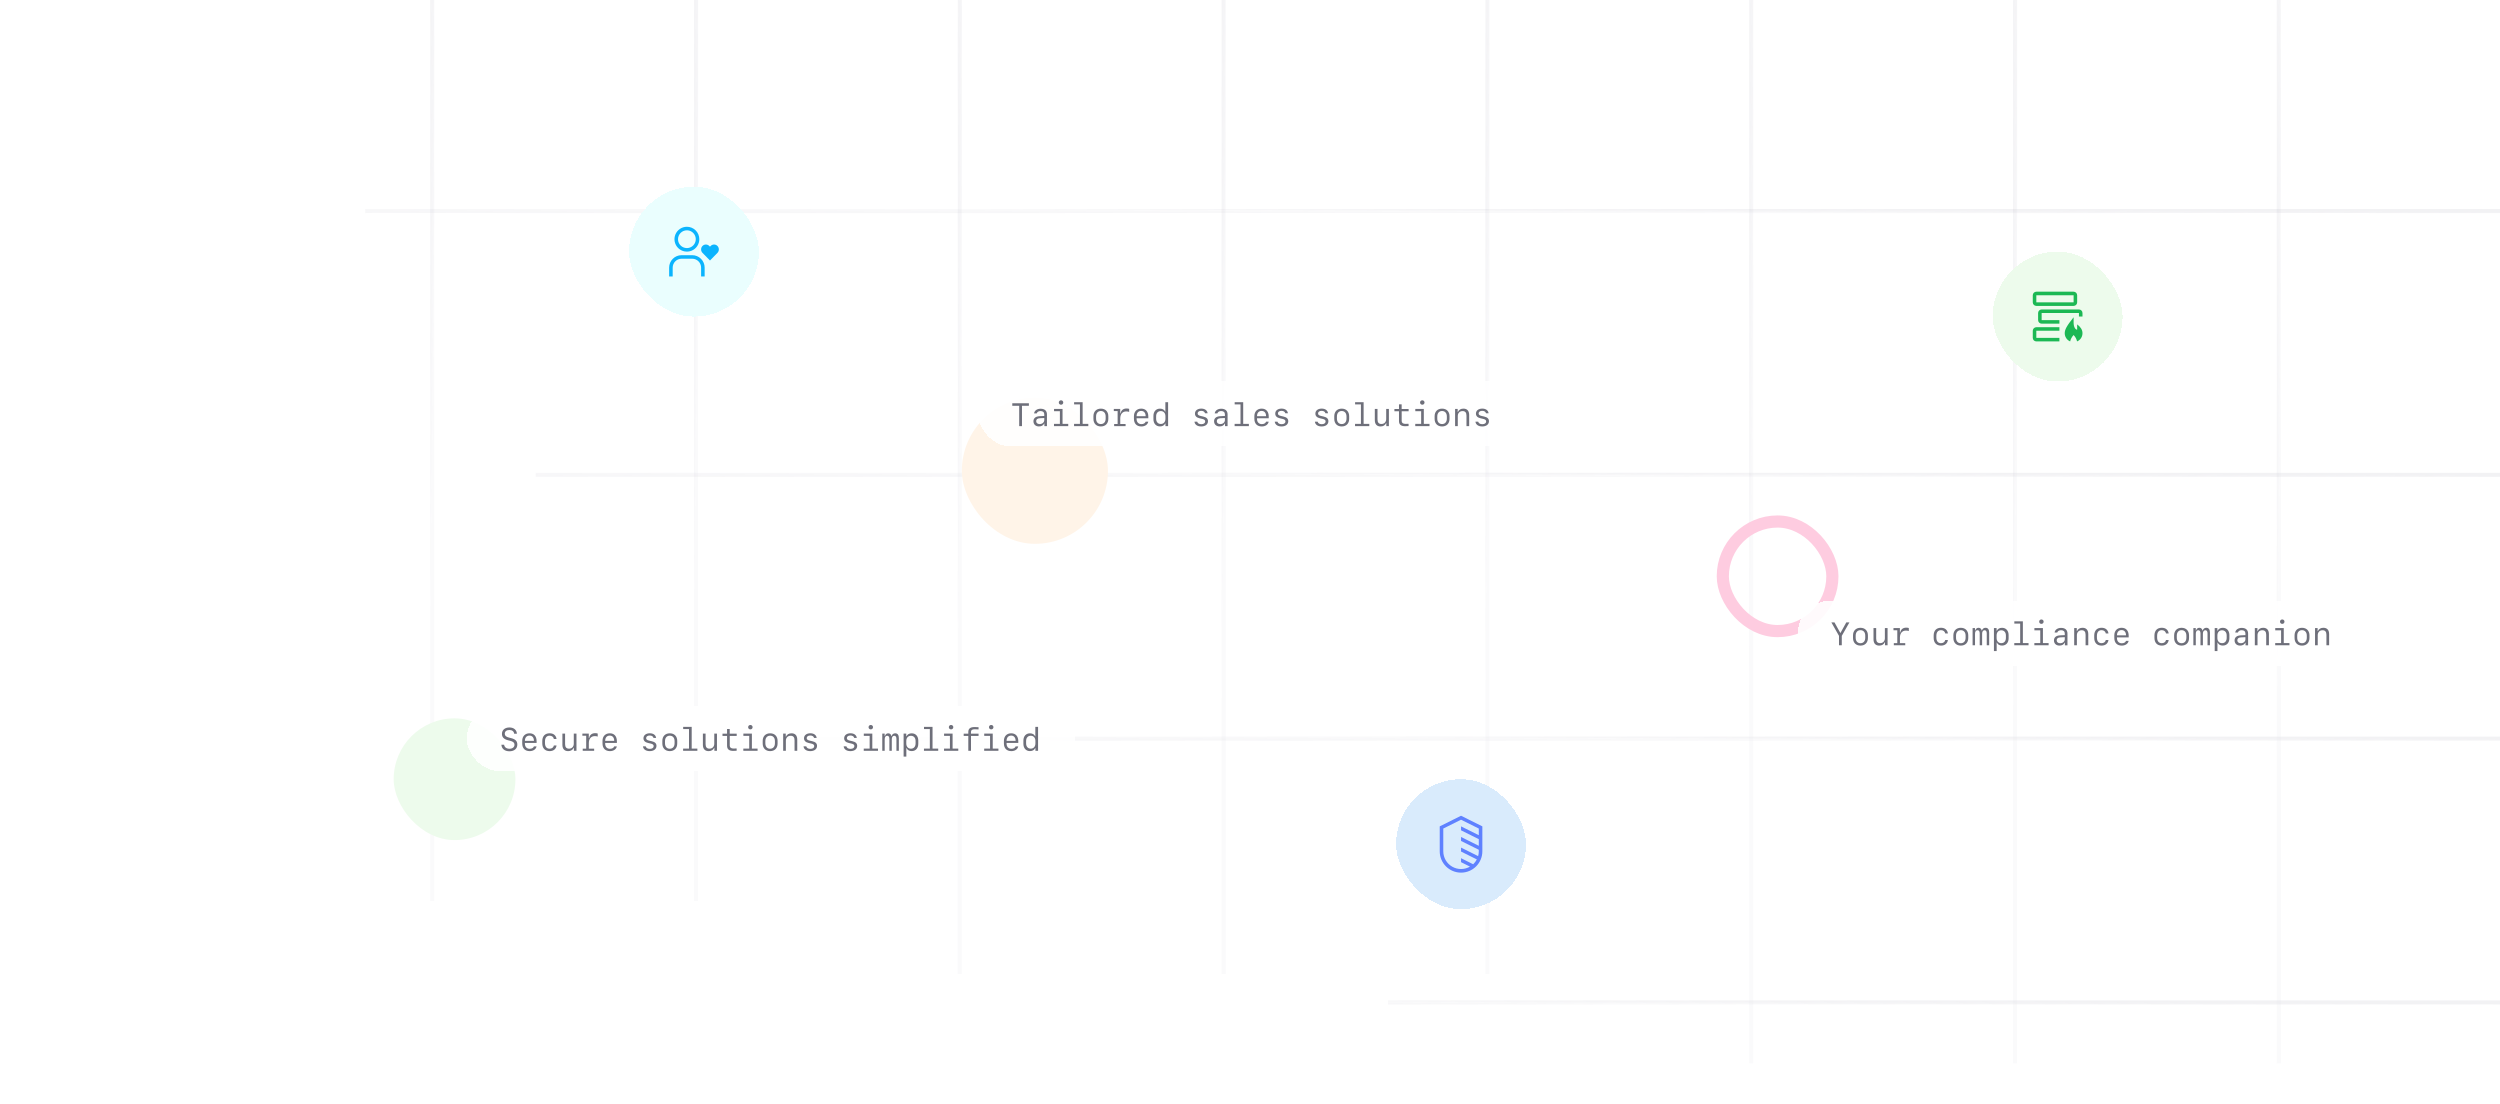 <svg width="616" height="272" viewBox="0 0 616 272" fill="none" xmlns="http://www.w3.org/2000/svg">
<g clip-path="url(#clip0_3822_32868)">
<path fill-rule="evenodd" clip-rule="evenodd" d="M856 52.5L90 52.5V51.5L856 51.5V52.5Z" fill="url(#paint0_linear_3822_32868)" fill-opacity="0.4"/>
<path fill-rule="evenodd" clip-rule="evenodd" d="M856 117.5L132 117.5V116.5L856 116.5V117.5Z" fill="url(#paint1_linear_3822_32868)" fill-opacity="0.4"/>
<path fill-rule="evenodd" clip-rule="evenodd" d="M856 182.5L190 182.5V181.5L856 181.5V182.5Z" fill="url(#paint2_linear_3822_32868)" fill-opacity="0.4"/>
<path fill-rule="evenodd" clip-rule="evenodd" d="M856 247.5L342 247.5V246.5L856 246.5V247.5Z" fill="url(#paint3_linear_3822_32868)" fill-opacity="0.4"/>
<path fill-rule="evenodd" clip-rule="evenodd" d="M106 222L106 -40L107 -40L107 222L106 222Z" fill="url(#paint4_linear_3822_32868)" fill-opacity="0.4"/>
<path fill-rule="evenodd" clip-rule="evenodd" d="M171 222L171 -40L172 -40L172 222L171 222Z" fill="url(#paint5_linear_3822_32868)" fill-opacity="0.4"/>
<path fill-rule="evenodd" clip-rule="evenodd" d="M236 240L236 -40L237 -40L237 240L236 240Z" fill="url(#paint6_linear_3822_32868)" fill-opacity="0.4"/>
<path fill-rule="evenodd" clip-rule="evenodd" d="M301 240L301 -40L302 -40L302 240L301 240Z" fill="url(#paint7_linear_3822_32868)" fill-opacity="0.4"/>
<path fill-rule="evenodd" clip-rule="evenodd" d="M366 240L366 -40L367 -40L367 240L366 240Z" fill="url(#paint8_linear_3822_32868)" fill-opacity="0.4"/>
<path fill-rule="evenodd" clip-rule="evenodd" d="M431 262L431 -40L432 -40L432 262L431 262Z" fill="url(#paint9_linear_3822_32868)" fill-opacity="0.4"/>
<path fill-rule="evenodd" clip-rule="evenodd" d="M496 262L496 -40L497 -40L497 262L496 262Z" fill="url(#paint10_linear_3822_32868)" fill-opacity="0.4"/>
<path fill-rule="evenodd" clip-rule="evenodd" d="M561 262L561 -40L562 -40L562 262L561 262Z" fill="url(#paint11_linear_3822_32868)" fill-opacity="0.4"/>
<rect x="424.5" y="128.5" width="27" height="27" rx="13.5" stroke="#FECCE0" stroke-width="3"/>
<rect x="97" y="177" width="30" height="30" rx="15" fill="#EDFBEC"/>
<g filter="url(#filter0_d_3822_32868)">
<rect x="155" y="44" width="32" height="32" rx="16" fill="#EAFEFE" shape-rendering="crispEdges"/>
<g clip-path="url(#clip1_3822_32868)">
<path d="M175.945 58.25C175.789 58.25 175.635 58.281 175.492 58.342C175.349 58.402 175.219 58.491 175.11 58.602L174.938 58.78L174.765 58.602C174.656 58.491 174.526 58.402 174.383 58.342C174.24 58.281 174.086 58.25 173.93 58.25C173.774 58.25 173.62 58.281 173.477 58.342C173.334 58.402 173.204 58.491 173.095 58.602C172.874 58.831 172.75 59.137 172.75 59.455C172.75 59.773 172.874 60.079 173.095 60.307L174.938 62.188L176.78 60.307C177.001 60.079 177.125 59.773 177.125 59.455C177.125 59.137 177.001 58.831 176.78 58.602C176.671 58.491 176.541 58.402 176.398 58.342C176.255 58.281 176.101 58.25 175.945 58.25Z" fill="#0BB4FE"/>
<path d="M164.875 66.125H165.75V63.938C165.751 63.358 165.981 62.801 166.391 62.392C166.802 61.981 167.358 61.751 167.938 61.75H170.562C171.142 61.751 171.698 61.981 172.109 62.392C172.519 62.801 172.749 63.358 172.75 63.938V66.125H173.625V63.938C173.624 63.126 173.301 62.347 172.727 61.773C172.153 61.199 171.374 60.876 170.562 60.875H167.938C167.126 60.876 166.347 61.199 165.773 61.773C165.199 62.347 164.876 63.126 164.875 63.938V66.125Z" fill="#0BB4FE"/>
<path d="M169.25 54.75C169.683 54.75 170.106 54.878 170.465 55.119C170.825 55.359 171.105 55.701 171.271 56.1C171.437 56.5 171.48 56.94 171.395 57.364C171.311 57.789 171.103 58.178 170.797 58.484C170.491 58.79 170.101 58.999 169.677 59.083C169.252 59.167 168.813 59.124 168.413 58.959C168.013 58.793 167.672 58.513 167.431 58.153C167.191 57.793 167.062 57.37 167.062 56.938C167.062 56.357 167.293 55.801 167.703 55.391C168.113 54.98 168.67 54.75 169.25 54.75ZM169.25 53.875C168.644 53.875 168.052 54.055 167.549 54.391C167.045 54.728 166.652 55.206 166.421 55.766C166.189 56.325 166.128 56.941 166.246 57.535C166.365 58.129 166.656 58.675 167.084 59.103C167.513 59.531 168.058 59.823 168.653 59.941C169.247 60.059 169.862 59.999 170.422 59.767C170.982 59.535 171.46 59.143 171.796 58.639C172.133 58.135 172.312 57.543 172.312 56.938C172.312 56.125 171.99 55.346 171.416 54.772C170.841 54.198 170.062 53.875 169.25 53.875Z" fill="#0BB4FE"/>
</g>
</g>
<g filter="url(#filter1_d_3822_32868)">
<rect x="344" y="190" width="32" height="32" rx="16" fill="#D9EBFC" shape-rendering="crispEdges"/>
<g clip-path="url(#clip2_3822_32868)">
<path d="M360 199L354.75 201.616V207.769C354.75 209.162 355.303 210.497 356.288 211.482C357.272 212.466 358.608 213.019 360 213.019C361.392 213.019 362.728 212.466 363.712 211.482C364.697 210.497 365.25 209.162 365.25 207.769V201.616L360 199ZM362.988 210.95L360 209.461V210.436L362.203 211.534C361.54 211.92 360.786 212.125 360.018 212.128C359.25 212.131 358.494 211.932 357.828 211.55C357.161 211.169 356.606 210.619 356.22 209.955C355.833 209.291 355.628 208.538 355.625 207.769V202.154L360 199.975L364.375 202.154V203.795L360 201.616V202.59L364.375 204.77V206.41L360 204.231V205.206L364.375 207.385V207.769C364.375 208.167 364.321 208.562 364.213 208.945L360 206.846V207.821L363.892 209.76C363.661 210.205 363.355 210.608 362.988 210.95Z" fill="#5F81FF"/>
</g>
</g>
<g filter="url(#filter2_d_3822_32868)">
<rect x="491" y="60" width="32" height="32" rx="16" fill="#EDFBEC" shape-rendering="crispEdges"/>
<g clip-path="url(#clip3_3822_32868)">
<path d="M511.812 77.924V79.236C511.375 79.236 510.938 78.58 510.938 77.486V76.174C509.188 78.361 508.75 79.236 508.75 80.111C508.75 80.541 508.876 80.96 509.113 81.319C509.35 81.677 509.687 81.957 510.083 82.125C510.216 81.531 510.512 80.985 510.938 80.549C511.363 80.985 511.659 81.531 511.792 82.125C512.188 81.957 512.525 81.677 512.762 81.319C512.999 80.96 513.125 80.541 513.125 80.111C513.125 79.236 512.633 78.549 511.812 77.924Z" fill="#1CB854"/>
<path d="M507.438 81.25H501.75V79.5H507.438V78.625H501.75C501.518 78.625 501.296 78.718 501.132 78.882C500.968 79.046 500.875 79.268 500.875 79.5V81.25C500.875 81.482 500.968 81.704 501.132 81.868C501.296 82.032 501.518 82.125 501.75 82.125H507.438V81.25Z" fill="#1CB854"/>
<path d="M512.25 74.25H503.062C502.831 74.25 502.608 74.343 502.444 74.507C502.28 74.671 502.188 74.893 502.188 75.125V76.875C502.188 77.107 502.28 77.329 502.444 77.493C502.608 77.657 502.831 77.75 503.062 77.75H507.438V76.875H503.062V75.125H512.25L512.25 76H513.125V75.125C513.125 74.893 513.032 74.671 512.868 74.507C512.704 74.343 512.482 74.25 512.25 74.25Z" fill="#1CB854"/>
<path d="M510.938 73.375H501.75C501.518 73.375 501.296 73.282 501.132 73.118C500.968 72.954 500.875 72.732 500.875 72.5V70.75C500.875 70.518 500.968 70.296 501.132 70.132C501.296 69.968 501.518 69.875 501.75 69.875H510.938C511.169 69.875 511.392 69.968 511.556 70.132C511.72 70.296 511.812 70.518 511.812 70.75V72.5C511.812 72.732 511.72 72.954 511.556 73.118C511.392 73.282 511.169 73.375 510.938 73.375ZM501.75 70.75V72.5H510.938V70.75H501.75Z" fill="#1CB854"/>
</g>
</g>
<g filter="url(#filter3_d_3822_32868)">
<rect x="115" y="172" width="150" height="16" rx="8" fill="white" fill-opacity="0.9" shape-rendering="crispEdges"/>
<path d="M123.543 181.5H124.215C124.285 182.117 124.781 182.492 125.531 182.492C126.281 182.492 126.773 182.102 126.773 181.496C126.773 181.008 126.445 180.715 125.684 180.527L125.199 180.406C124.152 180.141 123.68 179.645 123.68 178.828C123.68 177.867 124.402 177.246 125.527 177.246C126.59 177.246 127.32 177.859 127.367 178.797H126.695C126.625 178.215 126.195 177.871 125.531 177.871C124.809 177.871 124.375 178.215 124.375 178.789C124.375 179.277 124.688 179.559 125.422 179.742L125.914 179.867C127.008 180.137 127.469 180.613 127.469 181.461C127.469 182.473 126.707 183.117 125.527 183.117C124.363 183.117 123.602 182.5 123.543 181.5ZM131.562 181.906H132.207C132.078 182.605 131.406 183.078 130.516 183.078C129.352 183.078 128.676 182.379 128.676 181.172V180.535C128.676 179.418 129.391 178.684 130.469 178.684C131.57 178.684 132.219 179.414 132.219 180.641V181.055H129.332V181.227C129.332 182.004 129.793 182.504 130.516 182.504C131.051 182.504 131.445 182.277 131.562 181.906ZM130.465 179.254C129.758 179.254 129.332 179.738 129.332 180.551H131.562C131.562 179.742 131.148 179.254 130.465 179.254ZM137.129 180.082H136.473C136.391 179.586 135.977 179.273 135.43 179.273C134.691 179.273 134.281 179.777 134.281 180.688V181.07C134.281 181.98 134.691 182.48 135.43 182.48C135.977 182.48 136.391 182.172 136.473 181.688H137.129C137.023 182.551 136.379 183.078 135.441 183.078C134.289 183.078 133.617 182.371 133.617 181.156V180.602C133.617 179.387 134.289 178.68 135.441 178.68C136.379 178.68 137.02 179.211 137.129 180.082ZM142.043 178.762V183H141.406V182.254H141.352C141.125 182.781 140.641 183.078 139.996 183.078C139.074 183.078 138.574 182.527 138.574 181.512V178.762H139.238V181.344C139.238 182.109 139.551 182.469 140.211 182.469C140.91 182.469 141.379 181.98 141.379 181.258V178.762H142.043ZM145.086 181.102V182.469H146.398V183H143.582V182.469H144.438V179.293H143.496V178.762H145.078V179.844H145.164C145.32 179.059 145.848 178.652 146.664 178.652C146.906 178.652 147.137 178.688 147.277 178.746V179.492C147.082 179.422 146.809 179.375 146.578 179.375C145.641 179.375 145.086 180.023 145.086 181.102ZM151.344 181.906H151.988C151.859 182.605 151.188 183.078 150.297 183.078C149.133 183.078 148.457 182.379 148.457 181.172V180.535C148.457 179.418 149.172 178.684 150.25 178.684C151.352 178.684 152 179.414 152 180.641V181.055H149.113V181.227C149.113 182.004 149.574 182.504 150.297 182.504C150.832 182.504 151.227 182.277 151.344 181.906ZM150.246 179.254C149.539 179.254 149.113 179.738 149.113 180.551H151.344C151.344 179.742 150.93 179.254 150.246 179.254ZM158.547 179.906C158.547 179.172 159.172 178.68 160.105 178.68C160.988 178.68 161.586 179.121 161.664 179.828H161.023C160.945 179.457 160.59 179.23 160.094 179.23C159.555 179.23 159.207 179.48 159.207 179.867C159.207 180.191 159.426 180.375 159.957 180.492L160.555 180.629C161.379 180.816 161.754 181.176 161.754 181.789C161.754 182.57 161.102 183.078 160.098 183.078C159.137 183.078 158.5 182.629 158.426 181.902H159.102C159.199 182.293 159.574 182.52 160.121 182.52C160.699 182.52 161.066 182.258 161.066 181.852C161.066 181.516 160.859 181.336 160.32 181.215L159.691 181.07C158.926 180.895 158.547 180.508 158.547 179.906ZM165.035 183.078C163.914 183.078 163.199 182.348 163.199 181.203V180.562C163.199 179.418 163.914 178.688 165.035 178.688C166.156 178.688 166.871 179.418 166.871 180.562V181.203C166.871 182.348 166.156 183.078 165.035 183.078ZM165.035 179.273C164.309 179.273 163.855 179.789 163.855 180.621V181.141C163.855 181.977 164.309 182.488 165.035 182.488C165.762 182.488 166.215 181.977 166.215 181.141V180.621C166.215 179.789 165.762 179.273 165.035 179.273ZM171.832 183H168.32V182.449H169.77V177.648H168.332V177.098H170.434V182.449H171.832V183ZM176.66 178.762V183H176.023V182.254H175.969C175.742 182.781 175.258 183.078 174.613 183.078C173.691 183.078 173.191 182.527 173.191 181.512V178.762H173.855V181.344C173.855 182.109 174.168 182.469 174.828 182.469C175.527 182.469 175.996 181.98 175.996 181.258V178.762H176.66ZM179.148 177.625H179.805V178.773H181.523V179.34H179.812V181.73C179.812 182.191 180.137 182.441 180.734 182.441C180.973 182.441 181.398 182.43 181.512 182.418V182.98C181.406 183 180.891 183.02 180.688 183.02C179.637 183.02 179.148 182.621 179.148 181.738V179.34H178.02V178.773H179.148V177.625ZM184.891 177.723C184.578 177.723 184.34 177.488 184.34 177.176C184.34 176.867 184.578 176.633 184.891 176.633C185.203 176.633 185.441 176.867 185.441 177.176C185.441 177.488 185.203 177.723 184.891 177.723ZM186.668 183H183.156V182.449H184.609V179.312H183.168V178.762H185.266V182.449H186.668V183ZM189.762 183.078C188.641 183.078 187.926 182.348 187.926 181.203V180.562C187.926 179.418 188.641 178.688 189.762 178.688C190.883 178.688 191.598 179.418 191.598 180.562V181.203C191.598 182.348 190.883 183.078 189.762 183.078ZM189.762 179.273C189.035 179.273 188.582 179.789 188.582 180.621V181.141C188.582 181.977 189.035 182.488 189.762 182.488C190.488 182.488 190.941 181.977 190.941 181.141V180.621C190.941 179.789 190.488 179.273 189.762 179.273ZM192.973 183V178.762H193.609V179.508H193.664C193.891 178.98 194.375 178.684 195.02 178.684C195.941 178.684 196.441 179.234 196.441 180.25V183H195.777V180.418C195.777 179.652 195.465 179.293 194.805 179.293C194.105 179.293 193.637 179.781 193.637 180.504V183H192.973ZM198.109 179.906C198.109 179.172 198.734 178.68 199.668 178.68C200.551 178.68 201.148 179.121 201.227 179.828H200.586C200.508 179.457 200.152 179.23 199.656 179.23C199.117 179.23 198.77 179.48 198.77 179.867C198.77 180.191 198.988 180.375 199.52 180.492L200.117 180.629C200.941 180.816 201.316 181.176 201.316 181.789C201.316 182.57 200.664 183.078 199.66 183.078C198.699 183.078 198.062 182.629 197.988 181.902H198.664C198.762 182.293 199.137 182.52 199.684 182.52C200.262 182.52 200.629 182.258 200.629 181.852C200.629 181.516 200.422 181.336 199.883 181.215L199.254 181.07C198.488 180.895 198.109 180.508 198.109 179.906ZM208 179.906C208 179.172 208.625 178.68 209.559 178.68C210.441 178.68 211.039 179.121 211.117 179.828H210.477C210.398 179.457 210.043 179.23 209.547 179.23C209.008 179.23 208.66 179.48 208.66 179.867C208.66 180.191 208.879 180.375 209.41 180.492L210.008 180.629C210.832 180.816 211.207 181.176 211.207 181.789C211.207 182.57 210.555 183.078 209.551 183.078C208.59 183.078 207.953 182.629 207.879 181.902H208.555C208.652 182.293 209.027 182.52 209.574 182.52C210.152 182.52 210.52 182.258 210.52 181.852C210.52 181.516 210.312 181.336 209.773 181.215L209.145 181.07C208.379 180.895 208 180.508 208 179.906ZM214.562 177.723C214.25 177.723 214.012 177.488 214.012 177.176C214.012 176.867 214.25 176.633 214.562 176.633C214.875 176.633 215.113 176.867 215.113 177.176C215.113 177.488 214.875 177.723 214.562 177.723ZM216.34 183H212.828V182.449H214.281V179.312H212.84V178.762H214.938V182.449H216.34V183ZM221.477 179.879V183H220.879V180.074C220.879 179.559 220.691 179.289 220.336 179.289C219.965 179.289 219.738 179.613 219.738 180.141V183H219.145V180.07C219.145 179.559 218.957 179.289 218.598 179.289C218.223 179.289 217.988 179.613 217.988 180.141V183H217.391V178.762H217.984V179.359H218.055C218.16 178.934 218.465 178.684 218.863 178.684C219.262 178.684 219.543 178.93 219.633 179.348H219.703C219.812 178.941 220.152 178.684 220.578 178.684C221.168 178.684 221.477 179.094 221.477 179.879ZM224.645 178.691C225.625 178.691 226.266 179.398 226.266 180.488V181.277C226.266 182.363 225.625 183.07 224.645 183.07C224.031 183.07 223.582 182.809 223.398 182.344H223.324V184.43H222.648V178.762H223.305V179.41H223.375C223.598 178.941 224.039 178.691 224.645 178.691ZM224.453 179.301C223.754 179.301 223.309 179.801 223.309 180.582V181.191C223.309 181.977 223.754 182.477 224.453 182.477C225.152 182.477 225.598 181.973 225.598 181.191V180.582C225.598 179.801 225.152 179.301 224.453 179.301ZM231.176 183H227.664V182.449H229.113V177.648H227.676V177.098H229.777V182.449H231.176V183ZM234.344 177.723C234.031 177.723 233.793 177.488 233.793 177.176C233.793 176.867 234.031 176.633 234.344 176.633C234.656 176.633 234.895 176.867 234.895 177.176C234.895 177.488 234.656 177.723 234.344 177.723ZM236.121 183H232.609V182.449H234.062V179.312H232.621V178.762H234.719V182.449H236.121V183ZM238.59 183V179.34H237.453V178.773H238.59V178.348C238.59 177.527 239.098 177.145 240.141 177.145C240.387 177.145 240.977 177.164 241.117 177.184V177.727C240.934 177.707 240.387 177.691 240.148 177.691C239.559 177.691 239.246 177.91 239.246 178.336V178.773H241.117V179.34H239.254V183H238.59ZM244.234 177.723C243.922 177.723 243.684 177.488 243.684 177.176C243.684 176.867 243.922 176.633 244.234 176.633C244.547 176.633 244.785 176.867 244.785 177.176C244.785 177.488 244.547 177.723 244.234 177.723ZM246.012 183H242.5V182.449H243.953V179.312H242.512V178.762H244.609V182.449H246.012V183ZM250.25 181.906H250.895C250.766 182.605 250.094 183.078 249.203 183.078C248.039 183.078 247.363 182.379 247.363 181.172V180.535C247.363 179.418 248.078 178.684 249.156 178.684C250.258 178.684 250.906 179.414 250.906 180.641V181.055H248.02V181.227C248.02 182.004 248.48 182.504 249.203 182.504C249.738 182.504 250.133 182.277 250.25 181.906ZM249.152 179.254C248.445 179.254 248.02 179.738 248.02 180.551H250.25C250.25 179.742 249.836 179.254 249.152 179.254ZM253.785 183.07C252.805 183.07 252.164 182.363 252.164 181.273V180.484C252.164 179.398 252.805 178.691 253.785 178.691C254.398 178.691 254.852 178.953 255.035 179.418H255.105V177.098H255.781V183H255.129V182.352H255.055C254.836 182.82 254.391 183.07 253.785 183.07ZM253.98 182.465C254.676 182.465 255.125 181.965 255.125 181.18V180.57C255.125 179.789 254.676 179.289 253.98 179.289C253.281 179.289 252.832 179.789 252.832 180.57V181.18C252.832 181.961 253.281 182.465 253.98 182.465Z" fill="#6E6F7A"/>
</g>
<rect x="237" y="98" width="36" height="36" rx="18" fill="#FFF4E8"/>
<g filter="url(#filter4_d_3822_32868)">
<rect x="241" y="92" width="135" height="16" rx="8" fill="white" fill-opacity="0.9" shape-rendering="crispEdges"/>
<path d="M251.816 103H251.129V97.996H249.426V97.363H253.52V97.996H251.816V103ZM255.988 103.074C255.18 103.074 254.641 102.566 254.641 101.797C254.641 101.047 255.18 100.602 256.145 100.551L257.309 100.492V100.109C257.309 99.578 256.984 99.285 256.395 99.285C255.906 99.285 255.562 99.492 255.453 99.856H254.801C254.879 99.176 255.535 98.711 256.402 98.711C257.398 98.711 257.969 99.219 257.969 100.102V103.004H257.336V102.367H257.27C257.066 102.82 256.605 103.074 255.988 103.074ZM256.18 102.492C256.82 102.492 257.309 102.066 257.309 101.5V101L256.219 101.051C255.625 101.078 255.312 101.332 255.312 101.773C255.312 102.219 255.645 102.492 256.18 102.492ZM261.438 97.723C261.125 97.723 260.887 97.488 260.887 97.176C260.887 96.867 261.125 96.633 261.438 96.633C261.75 96.633 261.988 96.867 261.988 97.176C261.988 97.488 261.75 97.723 261.438 97.723ZM263.215 103H259.703V102.449H261.156V99.312H259.715V98.762H261.812V102.449H263.215V103ZM268.16 103H264.648V102.449H266.098V97.648H264.66V97.098H266.762V102.449H268.16V103ZM271.254 103.078C270.133 103.078 269.418 102.348 269.418 101.203V100.562C269.418 99.418 270.133 98.688 271.254 98.688C272.375 98.688 273.09 99.418 273.09 100.562V101.203C273.09 102.348 272.375 103.078 271.254 103.078ZM271.254 99.273C270.527 99.273 270.074 99.789 270.074 100.621V101.141C270.074 101.977 270.527 102.488 271.254 102.488C271.98 102.488 272.434 101.977 272.434 101.141V100.621C272.434 99.789 271.98 99.273 271.254 99.273ZM276.031 101.102V102.469H277.344V103H274.527V102.469H275.383V99.293H274.441V98.762H276.023V99.844H276.109C276.266 99.059 276.793 98.652 277.609 98.652C277.852 98.652 278.082 98.688 278.223 98.746V99.492C278.027 99.422 277.754 99.375 277.523 99.375C276.586 99.375 276.031 100.023 276.031 101.102ZM282.289 101.906H282.934C282.805 102.605 282.133 103.078 281.242 103.078C280.078 103.078 279.402 102.379 279.402 101.172V100.535C279.402 99.418 280.117 98.684 281.195 98.684C282.297 98.684 282.945 99.414 282.945 100.641V101.055H280.059V101.227C280.059 102.004 280.52 102.504 281.242 102.504C281.777 102.504 282.172 102.277 282.289 101.906ZM281.191 99.254C280.484 99.254 280.059 99.738 280.059 100.551H282.289C282.289 99.742 281.875 99.254 281.191 99.254ZM285.824 103.07C284.844 103.07 284.203 102.363 284.203 101.273V100.484C284.203 99.398 284.844 98.691 285.824 98.691C286.438 98.691 286.891 98.953 287.074 99.418H287.145V97.098H287.82V103H287.168V102.352H287.094C286.875 102.82 286.43 103.07 285.824 103.07ZM286.02 102.465C286.715 102.465 287.164 101.965 287.164 101.18V100.57C287.164 99.789 286.715 99.289 286.02 99.289C285.32 99.289 284.871 99.789 284.871 100.57V101.18C284.871 101.961 285.32 102.465 286.02 102.465ZM294.438 99.906C294.438 99.172 295.062 98.68 295.996 98.68C296.879 98.68 297.477 99.121 297.555 99.828H296.914C296.836 99.457 296.48 99.231 295.984 99.231C295.445 99.231 295.098 99.481 295.098 99.867C295.098 100.191 295.316 100.375 295.848 100.492L296.445 100.629C297.27 100.816 297.645 101.176 297.645 101.789C297.645 102.57 296.992 103.078 295.988 103.078C295.027 103.078 294.391 102.629 294.316 101.902H294.992C295.09 102.293 295.465 102.52 296.012 102.52C296.59 102.52 296.957 102.258 296.957 101.852C296.957 101.516 296.75 101.336 296.211 101.215L295.582 101.07C294.816 100.895 294.438 100.508 294.438 99.906ZM300.496 103.074C299.688 103.074 299.148 102.566 299.148 101.797C299.148 101.047 299.688 100.602 300.652 100.551L301.816 100.492V100.109C301.816 99.578 301.492 99.285 300.902 99.285C300.414 99.285 300.07 99.492 299.961 99.856H299.309C299.387 99.176 300.043 98.711 300.91 98.711C301.906 98.711 302.477 99.219 302.477 100.102V103.004H301.844V102.367H301.777C301.574 102.82 301.113 103.074 300.496 103.074ZM300.688 102.492C301.328 102.492 301.816 102.066 301.816 101.5V101L300.727 101.051C300.133 101.078 299.82 101.332 299.82 101.773C299.82 102.219 300.152 102.492 300.688 102.492ZM307.723 103H304.211V102.449H305.66V97.648H304.223V97.098H306.324V102.449H307.723V103ZM311.961 101.906H312.605C312.477 102.605 311.805 103.078 310.914 103.078C309.75 103.078 309.074 102.379 309.074 101.172V100.535C309.074 99.418 309.789 98.684 310.867 98.684C311.969 98.684 312.617 99.414 312.617 100.641V101.055H309.73V101.227C309.73 102.004 310.191 102.504 310.914 102.504C311.449 102.504 311.844 102.277 311.961 101.906ZM310.863 99.254C310.156 99.254 309.73 99.738 309.73 100.551H311.961C311.961 99.742 311.547 99.254 310.863 99.254ZM314.219 99.906C314.219 99.172 314.844 98.68 315.777 98.68C316.66 98.68 317.258 99.121 317.336 99.828H316.695C316.617 99.457 316.262 99.231 315.766 99.231C315.227 99.231 314.879 99.481 314.879 99.867C314.879 100.191 315.098 100.375 315.629 100.492L316.227 100.629C317.051 100.816 317.426 101.176 317.426 101.789C317.426 102.57 316.773 103.078 315.77 103.078C314.809 103.078 314.172 102.629 314.098 101.902H314.773C314.871 102.293 315.246 102.52 315.793 102.52C316.371 102.52 316.738 102.258 316.738 101.852C316.738 101.516 316.531 101.336 315.992 101.215L315.363 101.07C314.598 100.895 314.219 100.508 314.219 99.906ZM324.109 99.906C324.109 99.172 324.734 98.68 325.668 98.68C326.551 98.68 327.148 99.121 327.227 99.828H326.586C326.508 99.457 326.152 99.231 325.656 99.231C325.117 99.231 324.77 99.481 324.77 99.867C324.77 100.191 324.988 100.375 325.52 100.492L326.117 100.629C326.941 100.816 327.316 101.176 327.316 101.789C327.316 102.57 326.664 103.078 325.66 103.078C324.699 103.078 324.062 102.629 323.988 101.902H324.664C324.762 102.293 325.137 102.52 325.684 102.52C326.262 102.52 326.629 102.258 326.629 101.852C326.629 101.516 326.422 101.336 325.883 101.215L325.254 101.07C324.488 100.895 324.109 100.508 324.109 99.906ZM330.598 103.078C329.477 103.078 328.762 102.348 328.762 101.203V100.562C328.762 99.418 329.477 98.688 330.598 98.688C331.719 98.688 332.434 99.418 332.434 100.562V101.203C332.434 102.348 331.719 103.078 330.598 103.078ZM330.598 99.273C329.871 99.273 329.418 99.789 329.418 100.621V101.141C329.418 101.977 329.871 102.488 330.598 102.488C331.324 102.488 331.777 101.977 331.777 101.141V100.621C331.777 99.789 331.324 99.273 330.598 99.273ZM337.395 103H333.883V102.449H335.332V97.648H333.895V97.098H335.996V102.449H337.395V103ZM342.223 98.762V103H341.586V102.254H341.531C341.305 102.781 340.82 103.078 340.176 103.078C339.254 103.078 338.754 102.527 338.754 101.512V98.762H339.418V101.344C339.418 102.109 339.73 102.469 340.391 102.469C341.09 102.469 341.559 101.98 341.559 101.258V98.762H342.223ZM344.711 97.625H345.367V98.773H347.086V99.34H345.375V101.73C345.375 102.191 345.699 102.441 346.297 102.441C346.535 102.441 346.961 102.43 347.074 102.418V102.98C346.969 103 346.453 103.02 346.25 103.02C345.199 103.02 344.711 102.621 344.711 101.738V99.34H343.582V98.773H344.711V97.625ZM350.453 97.723C350.141 97.723 349.902 97.488 349.902 97.176C349.902 96.867 350.141 96.633 350.453 96.633C350.766 96.633 351.004 96.867 351.004 97.176C351.004 97.488 350.766 97.723 350.453 97.723ZM352.23 103H348.719V102.449H350.172V99.312H348.73V98.762H350.828V102.449H352.23V103ZM355.324 103.078C354.203 103.078 353.488 102.348 353.488 101.203V100.562C353.488 99.418 354.203 98.688 355.324 98.688C356.445 98.688 357.16 99.418 357.16 100.562V101.203C357.16 102.348 356.445 103.078 355.324 103.078ZM355.324 99.273C354.598 99.273 354.145 99.789 354.145 100.621V101.141C354.145 101.977 354.598 102.488 355.324 102.488C356.051 102.488 356.504 101.977 356.504 101.141V100.621C356.504 99.789 356.051 99.273 355.324 99.273ZM358.535 103V98.762H359.172V99.508H359.227C359.453 98.981 359.938 98.684 360.582 98.684C361.504 98.684 362.004 99.234 362.004 100.25V103H361.34V100.418C361.34 99.652 361.027 99.293 360.367 99.293C359.668 99.293 359.199 99.781 359.199 100.504V103H358.535ZM363.672 99.906C363.672 99.172 364.297 98.68 365.23 98.68C366.113 98.68 366.711 99.121 366.789 99.828H366.148C366.07 99.457 365.715 99.231 365.219 99.231C364.68 99.231 364.332 99.481 364.332 99.867C364.332 100.191 364.551 100.375 365.082 100.492L365.68 100.629C366.504 100.816 366.879 101.176 366.879 101.789C366.879 102.57 366.227 103.078 365.223 103.078C364.262 103.078 363.625 102.629 363.551 101.902H364.227C364.324 102.293 364.699 102.52 365.246 102.52C365.824 102.52 366.191 102.258 366.191 101.852C366.191 101.516 365.984 101.336 365.445 101.215L364.816 101.07C364.051 100.895 363.672 100.508 363.672 99.906Z" fill="#6E6F7A"/>
</g>
<g filter="url(#filter5_d_3822_32868)">
<rect x="443" y="146" width="140" height="16" rx="8" fill="white" fill-opacity="0.9" shape-rendering="crispEdges"/>
<path d="M453.816 157H453.129V154.676L451.25 151.363H452.02L453.445 153.941H453.5L454.926 151.363H455.695L453.816 154.676V157ZM458.418 157.078C457.297 157.078 456.582 156.348 456.582 155.203V154.562C456.582 153.418 457.297 152.688 458.418 152.688C459.539 152.688 460.254 153.418 460.254 154.562V155.203C460.254 156.348 459.539 157.078 458.418 157.078ZM458.418 153.273C457.691 153.273 457.238 153.789 457.238 154.621V155.141C457.238 155.977 457.691 156.488 458.418 156.488C459.145 156.488 459.598 155.977 459.598 155.141V154.621C459.598 153.789 459.145 153.273 458.418 153.273ZM465.098 152.762V157H464.461V156.254H464.406C464.18 156.781 463.695 157.078 463.051 157.078C462.129 157.078 461.629 156.527 461.629 155.512V152.762H462.293V155.344C462.293 156.109 462.605 156.469 463.266 156.469C463.965 156.469 464.434 155.98 464.434 155.258V152.762H465.098ZM468.141 155.102V156.469H469.453V157H466.637V156.469H467.492V153.293H466.551V152.762H468.133V153.844H468.219C468.375 153.059 468.902 152.652 469.719 152.652C469.961 152.652 470.191 152.688 470.332 152.746V153.492C470.137 153.422 469.863 153.375 469.633 153.375C468.695 153.375 468.141 154.023 468.141 155.102ZM479.965 154.082H479.309C479.227 153.586 478.812 153.273 478.266 153.273C477.527 153.273 477.117 153.777 477.117 154.688V155.07C477.117 155.98 477.527 156.48 478.266 156.48C478.812 156.48 479.227 156.172 479.309 155.688H479.965C479.859 156.551 479.215 157.078 478.277 157.078C477.125 157.078 476.453 156.371 476.453 155.156V154.602C476.453 153.387 477.125 152.68 478.277 152.68C479.215 152.68 479.855 153.211 479.965 154.082ZM483.145 157.078C482.023 157.078 481.309 156.348 481.309 155.203V154.562C481.309 153.418 482.023 152.688 483.145 152.688C484.266 152.688 484.98 153.418 484.98 154.562V155.203C484.98 156.348 484.266 157.078 483.145 157.078ZM483.145 153.273C482.418 153.273 481.965 153.789 481.965 154.621V155.141C481.965 155.977 482.418 156.488 483.145 156.488C483.871 156.488 484.324 155.977 484.324 155.141V154.621C484.324 153.789 483.871 153.273 483.145 153.273ZM490.133 153.879V157H489.535V154.074C489.535 153.559 489.348 153.289 488.992 153.289C488.621 153.289 488.395 153.613 488.395 154.141V157H487.801V154.07C487.801 153.559 487.613 153.289 487.254 153.289C486.879 153.289 486.645 153.613 486.645 154.141V157H486.047V152.762H486.641V153.359H486.711C486.816 152.934 487.121 152.684 487.52 152.684C487.918 152.684 488.199 152.93 488.289 153.348H488.359C488.469 152.941 488.809 152.684 489.234 152.684C489.824 152.684 490.133 153.094 490.133 153.879ZM493.301 152.691C494.281 152.691 494.922 153.398 494.922 154.488V155.277C494.922 156.363 494.281 157.07 493.301 157.07C492.688 157.07 492.238 156.809 492.055 156.344H491.98V158.43H491.305V152.762H491.961V153.41H492.031C492.254 152.941 492.695 152.691 493.301 152.691ZM493.109 153.301C492.41 153.301 491.965 153.801 491.965 154.582V155.191C491.965 155.977 492.41 156.477 493.109 156.477C493.809 156.477 494.254 155.973 494.254 155.191V154.582C494.254 153.801 493.809 153.301 493.109 153.301ZM499.832 157H496.32V156.449H497.77V151.648H496.332V151.098H498.434V156.449H499.832V157ZM503 151.723C502.688 151.723 502.449 151.488 502.449 151.176C502.449 150.867 502.688 150.633 503 150.633C503.312 150.633 503.551 150.867 503.551 151.176C503.551 151.488 503.312 151.723 503 151.723ZM504.777 157H501.266V156.449H502.719V153.312H501.277V152.762H503.375V156.449H504.777V157ZM507.441 157.074C506.633 157.074 506.094 156.566 506.094 155.797C506.094 155.047 506.633 154.602 507.598 154.551L508.762 154.492V154.109C508.762 153.578 508.438 153.285 507.848 153.285C507.359 153.285 507.016 153.492 506.906 153.855H506.254C506.332 153.176 506.988 152.711 507.855 152.711C508.852 152.711 509.422 153.219 509.422 154.102V157.004H508.789V156.367H508.723C508.52 156.82 508.059 157.074 507.441 157.074ZM507.633 156.492C508.273 156.492 508.762 156.066 508.762 155.5V155L507.672 155.051C507.078 155.078 506.766 155.332 506.766 155.773C506.766 156.219 507.098 156.492 507.633 156.492ZM511.082 157V152.762H511.719V153.508H511.773C512 152.98 512.484 152.684 513.129 152.684C514.051 152.684 514.551 153.234 514.551 154.25V157H513.887V154.418C513.887 153.652 513.574 153.293 512.914 153.293C512.215 153.293 511.746 153.781 511.746 154.504V157H511.082ZM519.527 154.082H518.871C518.789 153.586 518.375 153.273 517.828 153.273C517.09 153.273 516.68 153.777 516.68 154.688V155.07C516.68 155.98 517.09 156.48 517.828 156.48C518.375 156.48 518.789 156.172 518.871 155.688H519.527C519.422 156.551 518.777 157.078 517.84 157.078C516.688 157.078 516.016 156.371 516.016 155.156V154.602C516.016 153.387 516.688 152.68 517.84 152.68C518.777 152.68 519.418 153.211 519.527 154.082ZM523.852 155.906H524.496C524.367 156.605 523.695 157.078 522.805 157.078C521.641 157.078 520.965 156.379 520.965 155.172V154.535C520.965 153.418 521.68 152.684 522.758 152.684C523.859 152.684 524.508 153.414 524.508 154.641V155.055H521.621V155.227C521.621 156.004 522.082 156.504 522.805 156.504C523.34 156.504 523.734 156.277 523.852 155.906ZM522.754 153.254C522.047 153.254 521.621 153.738 521.621 154.551H523.852C523.852 153.742 523.438 153.254 522.754 153.254ZM534.363 154.082H533.707C533.625 153.586 533.211 153.273 532.664 153.273C531.926 153.273 531.516 153.777 531.516 154.688V155.07C531.516 155.98 531.926 156.48 532.664 156.48C533.211 156.48 533.625 156.172 533.707 155.688H534.363C534.258 156.551 533.613 157.078 532.676 157.078C531.523 157.078 530.852 156.371 530.852 155.156V154.602C530.852 153.387 531.523 152.68 532.676 152.68C533.613 152.68 534.254 153.211 534.363 154.082ZM537.543 157.078C536.422 157.078 535.707 156.348 535.707 155.203V154.562C535.707 153.418 536.422 152.688 537.543 152.688C538.664 152.688 539.379 153.418 539.379 154.562V155.203C539.379 156.348 538.664 157.078 537.543 157.078ZM537.543 153.273C536.816 153.273 536.363 153.789 536.363 154.621V155.141C536.363 155.977 536.816 156.488 537.543 156.488C538.27 156.488 538.723 155.977 538.723 155.141V154.621C538.723 153.789 538.27 153.273 537.543 153.273ZM544.531 153.879V157H543.934V154.074C543.934 153.559 543.746 153.289 543.391 153.289C543.02 153.289 542.793 153.613 542.793 154.141V157H542.199V154.07C542.199 153.559 542.012 153.289 541.652 153.289C541.277 153.289 541.043 153.613 541.043 154.141V157H540.445V152.762H541.039V153.359H541.109C541.215 152.934 541.52 152.684 541.918 152.684C542.316 152.684 542.598 152.93 542.688 153.348H542.758C542.867 152.941 543.207 152.684 543.633 152.684C544.223 152.684 544.531 153.094 544.531 153.879ZM547.699 152.691C548.68 152.691 549.32 153.398 549.32 154.488V155.277C549.32 156.363 548.68 157.07 547.699 157.07C547.086 157.07 546.637 156.809 546.453 156.344H546.379V158.43H545.703V152.762H546.359V153.41H546.43C546.652 152.941 547.094 152.691 547.699 152.691ZM547.508 153.301C546.809 153.301 546.363 153.801 546.363 154.582V155.191C546.363 155.977 546.809 156.477 547.508 156.477C548.207 156.477 548.652 155.973 548.652 155.191V154.582C548.652 153.801 548.207 153.301 547.508 153.301ZM551.949 157.074C551.141 157.074 550.602 156.566 550.602 155.797C550.602 155.047 551.141 154.602 552.105 154.551L553.27 154.492V154.109C553.27 153.578 552.945 153.285 552.355 153.285C551.867 153.285 551.523 153.492 551.414 153.855H550.762C550.84 153.176 551.496 152.711 552.363 152.711C553.359 152.711 553.93 153.219 553.93 154.102V157.004H553.297V156.367H553.23C553.027 156.82 552.566 157.074 551.949 157.074ZM552.141 156.492C552.781 156.492 553.27 156.066 553.27 155.5V155L552.18 155.051C551.586 155.078 551.273 155.332 551.273 155.773C551.273 156.219 551.605 156.492 552.141 156.492ZM555.59 157V152.762H556.227V153.508H556.281C556.508 152.98 556.992 152.684 557.637 152.684C558.559 152.684 559.059 153.234 559.059 154.25V157H558.395V154.418C558.395 153.652 558.082 153.293 557.422 153.293C556.723 153.293 556.254 153.781 556.254 154.504V157H555.59ZM562.344 151.723C562.031 151.723 561.793 151.488 561.793 151.176C561.793 150.867 562.031 150.633 562.344 150.633C562.656 150.633 562.895 150.867 562.895 151.176C562.895 151.488 562.656 151.723 562.344 151.723ZM564.121 157H560.609V156.449H562.062V153.312H560.621V152.762H562.719V156.449H564.121V157ZM567.215 157.078C566.094 157.078 565.379 156.348 565.379 155.203V154.562C565.379 153.418 566.094 152.688 567.215 152.688C568.336 152.688 569.051 153.418 569.051 154.562V155.203C569.051 156.348 568.336 157.078 567.215 157.078ZM567.215 153.273C566.488 153.273 566.035 153.789 566.035 154.621V155.141C566.035 155.977 566.488 156.488 567.215 156.488C567.941 156.488 568.395 155.977 568.395 155.141V154.621C568.395 153.789 567.941 153.273 567.215 153.273ZM570.426 157V152.762H571.062V153.508H571.117C571.344 152.98 571.828 152.684 572.473 152.684C573.395 152.684 573.895 153.234 573.895 154.25V157H573.23V154.418C573.23 153.652 572.918 153.293 572.258 153.293C571.559 153.293 571.09 153.781 571.09 154.504V157H570.426Z" fill="#6E6F7A"/>
</g>
</g>
<defs>
<filter id="filter0_d_3822_32868" x="143" y="34" width="56" height="56" filterUnits="userSpaceOnUse" color-interpolation-filters="sRGB">
<feFlood flood-opacity="0" result="BackgroundImageFix"/>
<feColorMatrix in="SourceAlpha" type="matrix" values="0 0 0 0 0 0 0 0 0 0 0 0 0 0 0 0 0 0 127 0" result="hardAlpha"/>
<feOffset dy="2"/>
<feGaussianBlur stdDeviation="6"/>
<feComposite in2="hardAlpha" operator="out"/>
<feColorMatrix type="matrix" values="0 0 0 0 0.515 0 0 0 0 0.515 0 0 0 0 0.515 0 0 0 0.18 0"/>
<feBlend mode="normal" in2="BackgroundImageFix" result="effect1_dropShadow_3822_32868"/>
<feBlend mode="normal" in="SourceGraphic" in2="effect1_dropShadow_3822_32868" result="shape"/>
</filter>
<filter id="filter1_d_3822_32868" x="332" y="180" width="56" height="56" filterUnits="userSpaceOnUse" color-interpolation-filters="sRGB">
<feFlood flood-opacity="0" result="BackgroundImageFix"/>
<feColorMatrix in="SourceAlpha" type="matrix" values="0 0 0 0 0 0 0 0 0 0 0 0 0 0 0 0 0 0 127 0" result="hardAlpha"/>
<feOffset dy="2"/>
<feGaussianBlur stdDeviation="6"/>
<feComposite in2="hardAlpha" operator="out"/>
<feColorMatrix type="matrix" values="0 0 0 0 0.515 0 0 0 0 0.515 0 0 0 0 0.515 0 0 0 0.18 0"/>
<feBlend mode="normal" in2="BackgroundImageFix" result="effect1_dropShadow_3822_32868"/>
<feBlend mode="normal" in="SourceGraphic" in2="effect1_dropShadow_3822_32868" result="shape"/>
</filter>
<filter id="filter2_d_3822_32868" x="479" y="50" width="56" height="56" filterUnits="userSpaceOnUse" color-interpolation-filters="sRGB">
<feFlood flood-opacity="0" result="BackgroundImageFix"/>
<feColorMatrix in="SourceAlpha" type="matrix" values="0 0 0 0 0 0 0 0 0 0 0 0 0 0 0 0 0 0 127 0" result="hardAlpha"/>
<feOffset dy="2"/>
<feGaussianBlur stdDeviation="6"/>
<feComposite in2="hardAlpha" operator="out"/>
<feColorMatrix type="matrix" values="0 0 0 0 0.515 0 0 0 0 0.515 0 0 0 0 0.515 0 0 0 0.18 0"/>
<feBlend mode="normal" in2="BackgroundImageFix" result="effect1_dropShadow_3822_32868"/>
<feBlend mode="normal" in="SourceGraphic" in2="effect1_dropShadow_3822_32868" result="shape"/>
</filter>
<filter id="filter3_d_3822_32868" x="107" y="166" width="166" height="32" filterUnits="userSpaceOnUse" color-interpolation-filters="sRGB">
<feFlood flood-opacity="0" result="BackgroundImageFix"/>
<feColorMatrix in="SourceAlpha" type="matrix" values="0 0 0 0 0 0 0 0 0 0 0 0 0 0 0 0 0 0 127 0" result="hardAlpha"/>
<feOffset dy="2"/>
<feGaussianBlur stdDeviation="4"/>
<feComposite in2="hardAlpha" operator="out"/>
<feColorMatrix type="matrix" values="0 0 0 0 0.908 0 0 0 0 0.908 0 0 0 0 0.908 0 0 0 0.6 0"/>
<feBlend mode="normal" in2="BackgroundImageFix" result="effect1_dropShadow_3822_32868"/>
<feBlend mode="normal" in="SourceGraphic" in2="effect1_dropShadow_3822_32868" result="shape"/>
</filter>
<filter id="filter4_d_3822_32868" x="233" y="86" width="151" height="32" filterUnits="userSpaceOnUse" color-interpolation-filters="sRGB">
<feFlood flood-opacity="0" result="BackgroundImageFix"/>
<feColorMatrix in="SourceAlpha" type="matrix" values="0 0 0 0 0 0 0 0 0 0 0 0 0 0 0 0 0 0 127 0" result="hardAlpha"/>
<feOffset dy="2"/>
<feGaussianBlur stdDeviation="4"/>
<feComposite in2="hardAlpha" operator="out"/>
<feColorMatrix type="matrix" values="0 0 0 0 0.908 0 0 0 0 0.908 0 0 0 0 0.908 0 0 0 0.6 0"/>
<feBlend mode="normal" in2="BackgroundImageFix" result="effect1_dropShadow_3822_32868"/>
<feBlend mode="normal" in="SourceGraphic" in2="effect1_dropShadow_3822_32868" result="shape"/>
</filter>
<filter id="filter5_d_3822_32868" x="435" y="140" width="156" height="32" filterUnits="userSpaceOnUse" color-interpolation-filters="sRGB">
<feFlood flood-opacity="0" result="BackgroundImageFix"/>
<feColorMatrix in="SourceAlpha" type="matrix" values="0 0 0 0 0 0 0 0 0 0 0 0 0 0 0 0 0 0 127 0" result="hardAlpha"/>
<feOffset dy="2"/>
<feGaussianBlur stdDeviation="4"/>
<feComposite in2="hardAlpha" operator="out"/>
<feColorMatrix type="matrix" values="0 0 0 0 0.908 0 0 0 0 0.908 0 0 0 0 0.908 0 0 0 0.6 0"/>
<feBlend mode="normal" in2="BackgroundImageFix" result="effect1_dropShadow_3822_32868"/>
<feBlend mode="normal" in="SourceGraphic" in2="effect1_dropShadow_3822_32868" result="shape"/>
</filter>
<linearGradient id="paint0_linear_3822_32868" x1="73.975" y1="53.279" x2="73.988" y2="50.044" gradientUnits="userSpaceOnUse">
<stop offset="0.027" stop-color="#E4E3EA" stop-opacity="0.4"/>
<stop offset="0.721" stop-color="#7C7991" stop-opacity="0.1"/>
<stop offset="1" stop-color="#AEACBB" stop-opacity="0.38"/>
</linearGradient>
<linearGradient id="paint1_linear_3822_32868" x1="116.854" y1="118.278" x2="116.868" y2="115.044" gradientUnits="userSpaceOnUse">
<stop offset="0.027" stop-color="#E4E3EA" stop-opacity="0.4"/>
<stop offset="0.721" stop-color="#7C7991" stop-opacity="0.1"/>
<stop offset="1" stop-color="#AEACBB" stop-opacity="0.38"/>
</linearGradient>
<linearGradient id="paint2_linear_3822_32868" x1="176.067" y1="183.278" x2="176.082" y2="180.044" gradientUnits="userSpaceOnUse">
<stop offset="0.027" stop-color="#E4E3EA" stop-opacity="0.4"/>
<stop offset="0.721" stop-color="#7C7991" stop-opacity="0.1"/>
<stop offset="1" stop-color="#AEACBB" stop-opacity="0.38"/>
</linearGradient>
<linearGradient id="paint3_linear_3822_32868" x1="331.247" y1="248.278" x2="331.267" y2="245.044" gradientUnits="userSpaceOnUse">
<stop offset="0.027" stop-color="#E4E3EA" stop-opacity="0.4"/>
<stop offset="0.44" stop-color="#7C7991" stop-opacity="0.1"/>
<stop offset="0.795" stop-color="#AEACBB" stop-opacity="0.38"/>
</linearGradient>
<linearGradient id="paint4_linear_3822_32868" x1="105.229" y1="222" x2="101.995" y2="221.961" gradientUnits="userSpaceOnUse">
<stop stop-color="#E4E3EA" stop-opacity="0.4"/>
<stop offset="0.639" stop-color="#7C7991" stop-opacity="0.2"/>
<stop offset="1" stop-color="#AEACBB" stop-opacity="0.583"/>
</linearGradient>
<linearGradient id="paint5_linear_3822_32868" x1="170.229" y1="222" x2="166.995" y2="221.961" gradientUnits="userSpaceOnUse">
<stop stop-color="#E4E3EA" stop-opacity="0.4"/>
<stop offset="0.639" stop-color="#7C7991" stop-opacity="0.2"/>
<stop offset="1" stop-color="#AEACBB" stop-opacity="0.583"/>
</linearGradient>
<linearGradient id="paint6_linear_3822_32868" x1="235.229" y1="240" x2="231.995" y2="239.963" gradientUnits="userSpaceOnUse">
<stop stop-color="#E4E3EA" stop-opacity="0.4"/>
<stop offset="0.639" stop-color="#7C7991" stop-opacity="0.2"/>
<stop offset="1" stop-color="#AEACBB" stop-opacity="0.583"/>
</linearGradient>
<linearGradient id="paint7_linear_3822_32868" x1="300.229" y1="240" x2="296.995" y2="239.963" gradientUnits="userSpaceOnUse">
<stop stop-color="#E4E3EA" stop-opacity="0.4"/>
<stop offset="0.639" stop-color="#7C7991" stop-opacity="0.2"/>
<stop offset="1" stop-color="#AEACBB" stop-opacity="0.583"/>
</linearGradient>
<linearGradient id="paint8_linear_3822_32868" x1="365.229" y1="240" x2="361.995" y2="239.963" gradientUnits="userSpaceOnUse">
<stop stop-color="#E4E3EA" stop-opacity="0.4"/>
<stop offset="0.639" stop-color="#7C7991" stop-opacity="0.2"/>
<stop offset="1" stop-color="#AEACBB" stop-opacity="0.583"/>
</linearGradient>
<linearGradient id="paint9_linear_3822_32868" x1="430.229" y1="262" x2="426.995" y2="261.966" gradientUnits="userSpaceOnUse">
<stop stop-color="#E4E3EA" stop-opacity="0.4"/>
<stop offset="0.639" stop-color="#7C7991" stop-opacity="0.2"/>
<stop offset="1" stop-color="#AEACBB" stop-opacity="0.583"/>
</linearGradient>
<linearGradient id="paint10_linear_3822_32868" x1="495.229" y1="262" x2="491.995" y2="261.966" gradientUnits="userSpaceOnUse">
<stop stop-color="#E4E3EA" stop-opacity="0.4"/>
<stop offset="0.639" stop-color="#7C7991" stop-opacity="0.2"/>
<stop offset="1" stop-color="#AEACBB" stop-opacity="0.583"/>
</linearGradient>
<linearGradient id="paint11_linear_3822_32868" x1="560.229" y1="262" x2="556.995" y2="261.966" gradientUnits="userSpaceOnUse">
<stop stop-color="#E4E3EA" stop-opacity="0.4"/>
<stop offset="0.639" stop-color="#7C7991" stop-opacity="0.2"/>
<stop offset="1" stop-color="#AEACBB" stop-opacity="0.583"/>
</linearGradient>
<clipPath id="clip0_3822_32868">
<rect width="616" height="272" fill="white"/>
</clipPath>
<clipPath id="clip1_3822_32868">
<rect width="14" height="14" fill="white" transform="translate(164 53)"/>
</clipPath>
<clipPath id="clip2_3822_32868">
<rect width="14" height="14" fill="white" transform="translate(353 199)"/>
</clipPath>
<clipPath id="clip3_3822_32868">
<rect width="14" height="14" fill="white" transform="translate(500 69)"/>
</clipPath>
</defs>
</svg>

